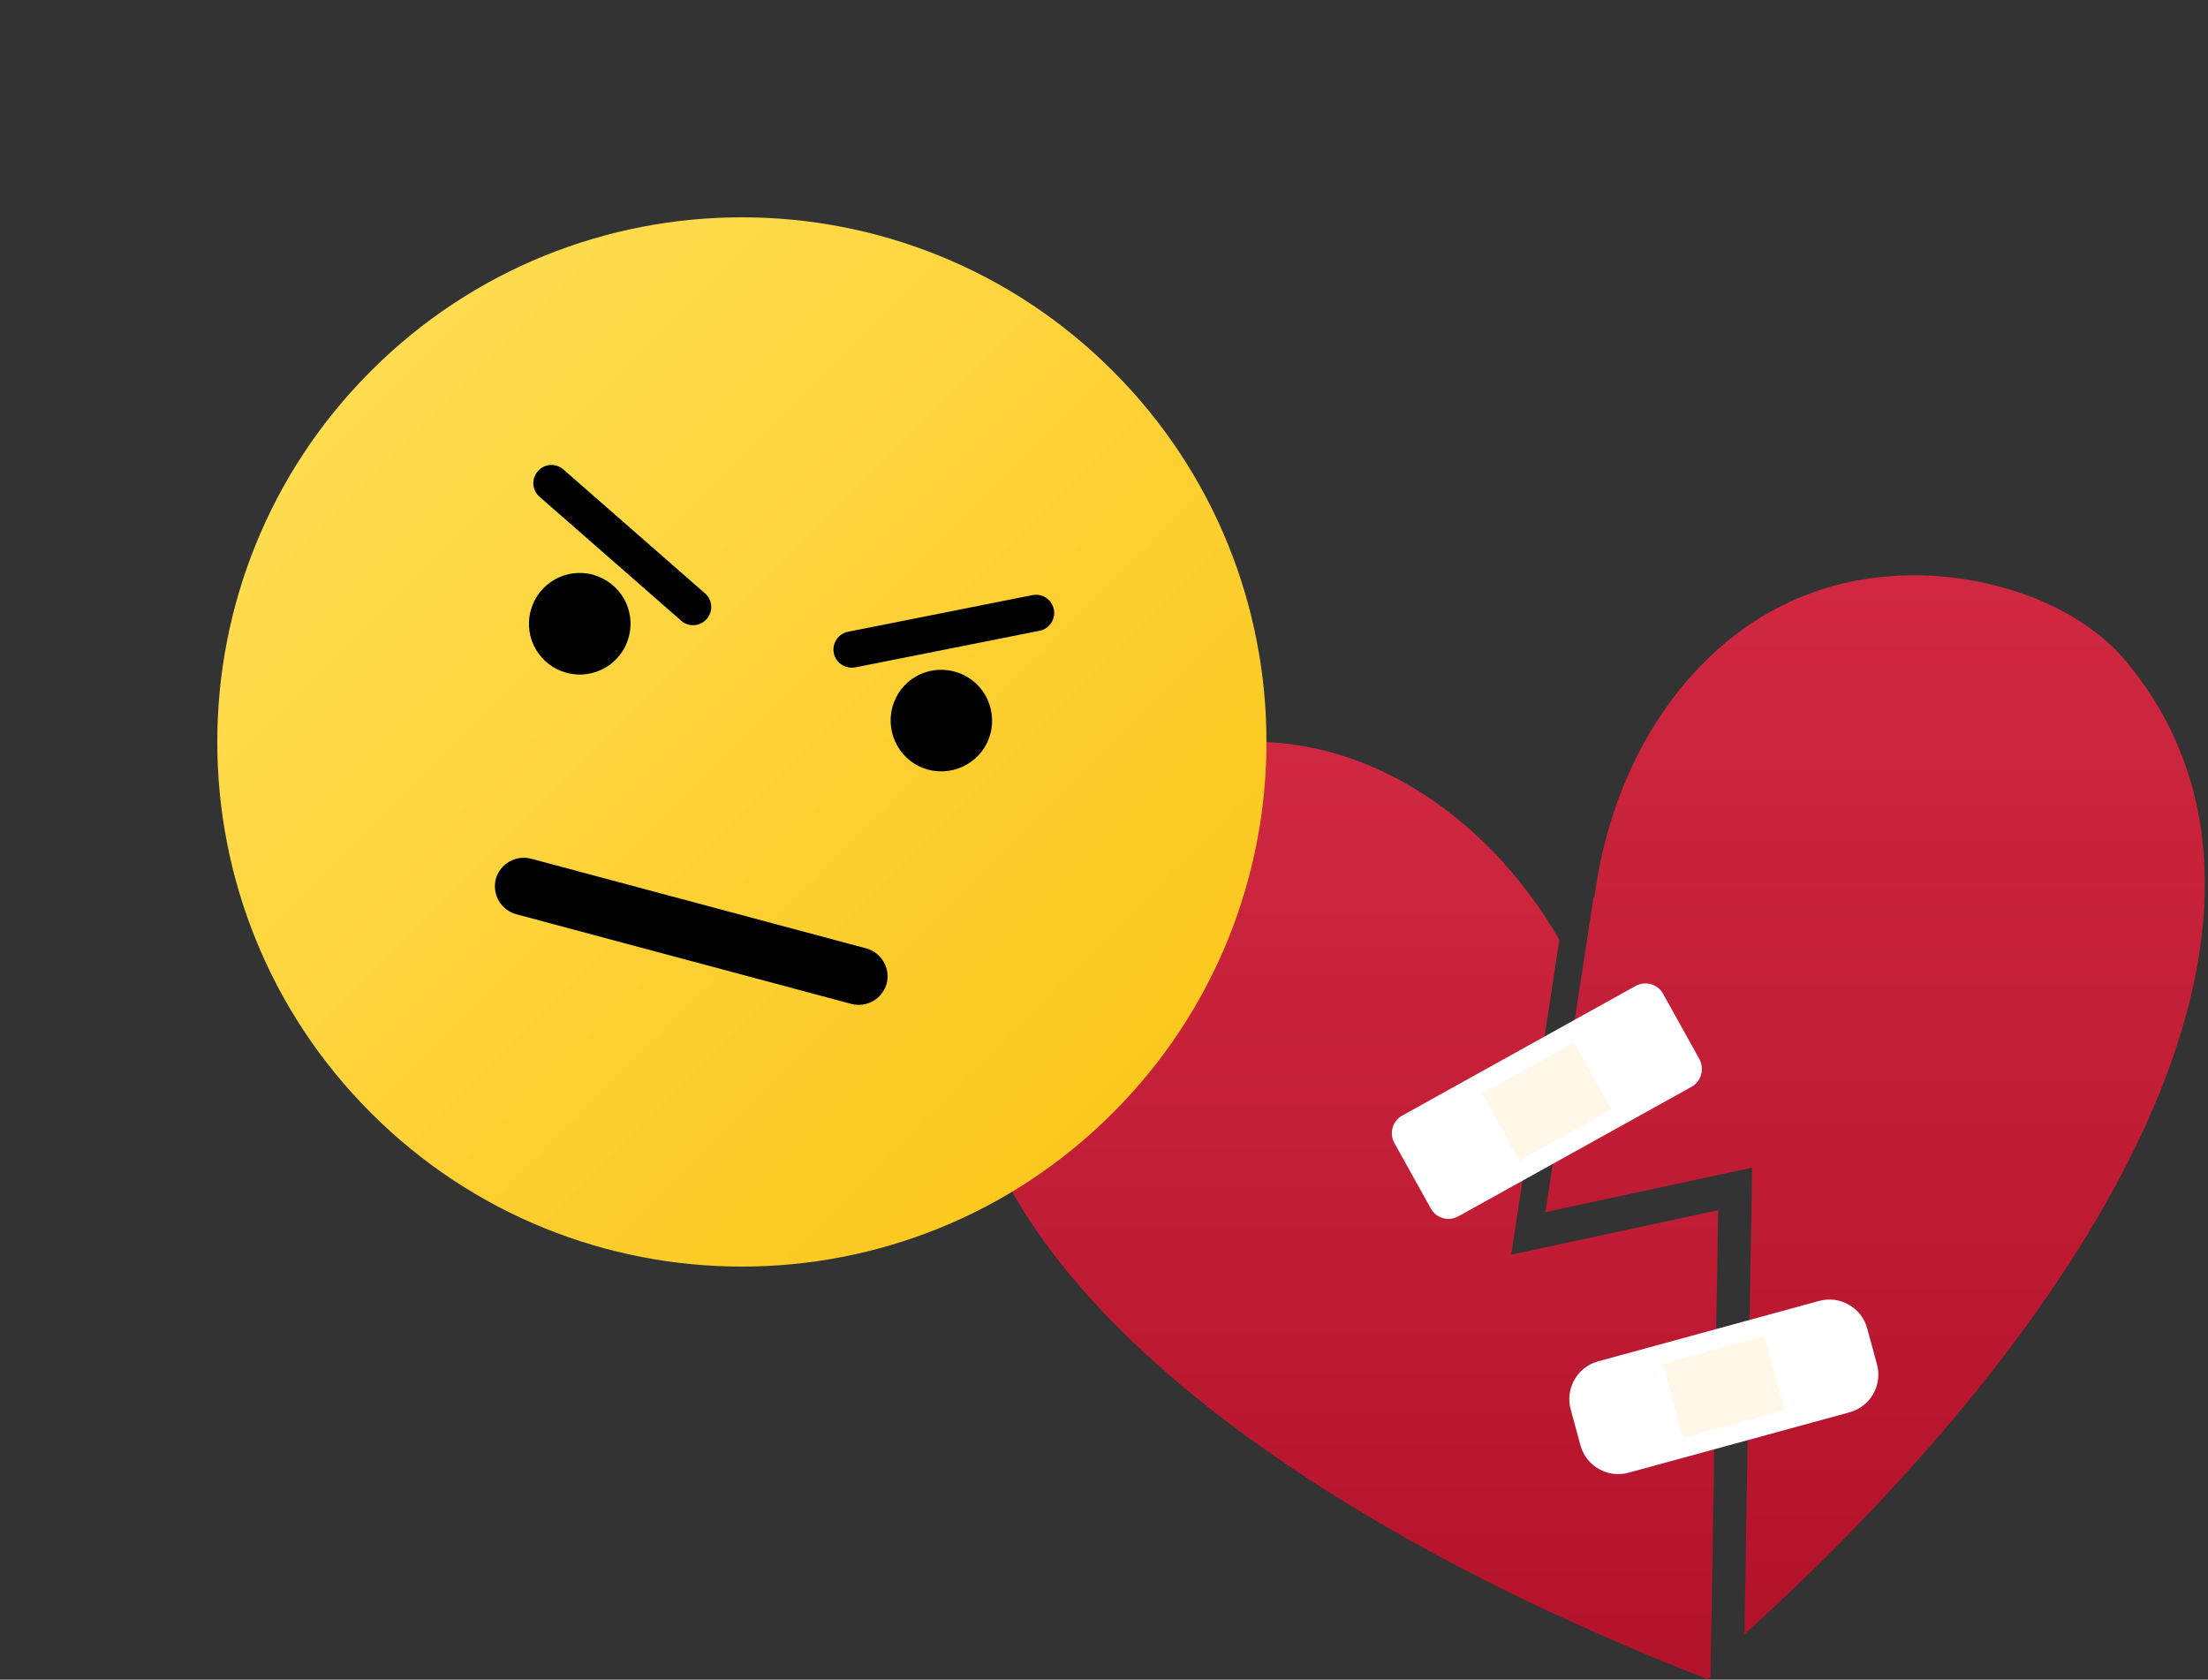 <?xml version="1.0" encoding="UTF-8"?> <svg xmlns="http://www.w3.org/2000/svg" width="376" height="286" viewBox="0 0 376 286" fill="none"><rect x="0" y="0" width="376" height="286" fill="#333333" stroke="none"/><path d="M361.952 112.503C359.733 109.824 356.887 107.479 353.622 105.428C352.24 104.549 350.733 103.754 349.184 103.042C348.682 102.791 348.138 102.582 347.635 102.33C346.589 101.87 345.5 101.451 344.37 101.075C343.826 100.865 343.24 100.698 342.696 100.53C334.784 98.019 325.783 97.223 317.118 98.689C316.49 98.772 315.862 98.898 315.276 99.023C313.434 99.4 311.592 99.902 309.792 100.489C309.039 100.74 308.285 101.033 307.532 101.326C307.364 101.409 307.155 101.451 306.988 101.535C306.36 101.786 305.732 102.037 305.104 102.33C304.978 102.372 304.853 102.456 304.727 102.498C287.103 110.703 274.461 129.75 271.489 152.983C271.447 152.899 271.405 152.816 271.363 152.774L263.158 206.399L298.364 198.822L297.066 278.276C361.785 219.543 396.279 153.486 361.952 112.503Z" fill="url(#paint0_linear_572_22)"></path><path d="M257.34 213.641L265.545 160.016C252.777 137.955 231.385 124.852 210.161 126.443C190.026 127.95 171.774 142.56 166.625 157.546C152.601 198.361 194.338 242.107 264.917 274.927C264.917 274.927 264.917 274.927 264.959 274.927C268.977 276.768 273.08 278.61 277.266 280.41C277.475 280.494 277.643 280.578 277.852 280.662C279.819 281.499 281.787 282.336 283.796 283.131C284.089 283.257 284.424 283.383 284.717 283.508C286.727 284.345 288.778 285.141 290.829 285.936C290.997 285.811 291.122 285.643 291.29 285.518L292.587 206.064L257.34 213.641Z" fill="url(#paint1_linear_572_22)"></path><path d="M288.066 185.049L248.339 207.11C246.665 208.031 244.572 207.445 243.651 205.771L237.455 194.636C236.534 192.961 237.12 190.868 238.795 189.947L278.522 167.886C280.196 166.965 282.289 167.551 283.21 169.226L289.406 180.361C290.285 182.035 289.699 184.128 288.066 185.049Z" fill="white"></path><path d="M268.053 177.484L252.392 186.187L258.735 197.603L274.396 188.901L268.053 177.484Z" fill="#FFF8E9"></path><path d="M314.983 240.474L277.307 250.772C273.791 251.735 270.107 249.642 269.144 246.126L267.47 239.972C266.507 236.456 268.6 232.772 272.116 231.809L309.792 221.511C313.308 220.548 316.992 222.641 317.955 226.158L319.629 232.311C320.592 235.869 318.499 239.511 314.983 240.474Z" fill="white"></path><path d="M300.443 227.503L283.16 232.226L286.603 244.825L303.886 240.102L300.443 227.503Z" fill="#FFF8E9"></path><path d="M189.502 189.502C224.389 154.616 224.389 98.054 189.502 63.167C154.616 28.281 98.054 28.281 63.167 63.167C28.281 98.054 28.281 154.616 63.167 189.502C98.054 224.389 154.616 224.389 189.502 189.502Z" fill="url(#paint2_linear_572_22)"></path><path d="M107.078 108.449C105.864 113.054 101.092 115.817 96.487 114.561C91.882 113.347 89.12 108.575 90.376 103.97C91.59 99.365 96.362 96.603 100.967 97.858C105.571 99.114 108.334 103.845 107.078 108.449Z" fill="black"></path><path d="M151.954 120.464C150.74 125.069 153.461 129.841 158.066 131.055C162.671 132.269 167.443 129.548 168.657 124.943C169.871 120.338 167.15 115.566 162.545 114.352C157.898 113.096 153.168 115.817 151.954 120.464Z" fill="black"></path><path d="M115.996 105.687L91.883 84.588C90.585 83.458 90.46 81.532 91.59 80.235C92.72 78.937 94.646 78.811 95.944 79.942L120.056 101.04C121.354 102.17 121.479 104.096 120.349 105.394C119.219 106.691 117.251 106.817 115.996 105.687Z" fill="black"></path><path d="M141.991 111.212C141.656 109.538 142.745 107.905 144.419 107.57L175.815 101.333C177.49 100.998 179.123 102.087 179.458 103.761C179.792 105.435 178.704 107.068 177.029 107.403L145.633 113.64C143.959 113.933 142.326 112.887 141.991 111.212Z" fill="black"></path><path d="M145.005 170.949L87.906 155.67C85.31 154.958 83.762 152.279 84.431 149.683C85.143 147.088 87.822 145.539 90.418 146.209L147.517 161.488C150.112 162.2 151.661 164.879 150.992 167.475C150.28 170.07 147.601 171.619 145.005 170.949Z" fill="black"></path><defs><linearGradient id="paint0_linear_572_22" x1="319.312" y1="97.957" x2="319.312" y2="278.276" gradientUnits="userSpaceOnUse"><stop stop-color="#D02841"></stop><stop offset="1" stop-color="#B2122A"></stop></linearGradient><linearGradient id="paint1_linear_572_22" x1="228.256" y1="126.313" x2="228.256" y2="285.936" gradientUnits="userSpaceOnUse"><stop stop-color="#D02841"></stop><stop offset="1" stop-color="#B2122A"></stop></linearGradient><linearGradient id="paint2_linear_572_22" x1="63.167" y1="63.167" x2="189.502" y2="189.502" gradientUnits="userSpaceOnUse"><stop stop-color="#FFDD50"></stop><stop offset="1" stop-color="#FBC81E"></stop></linearGradient></defs></svg> 
